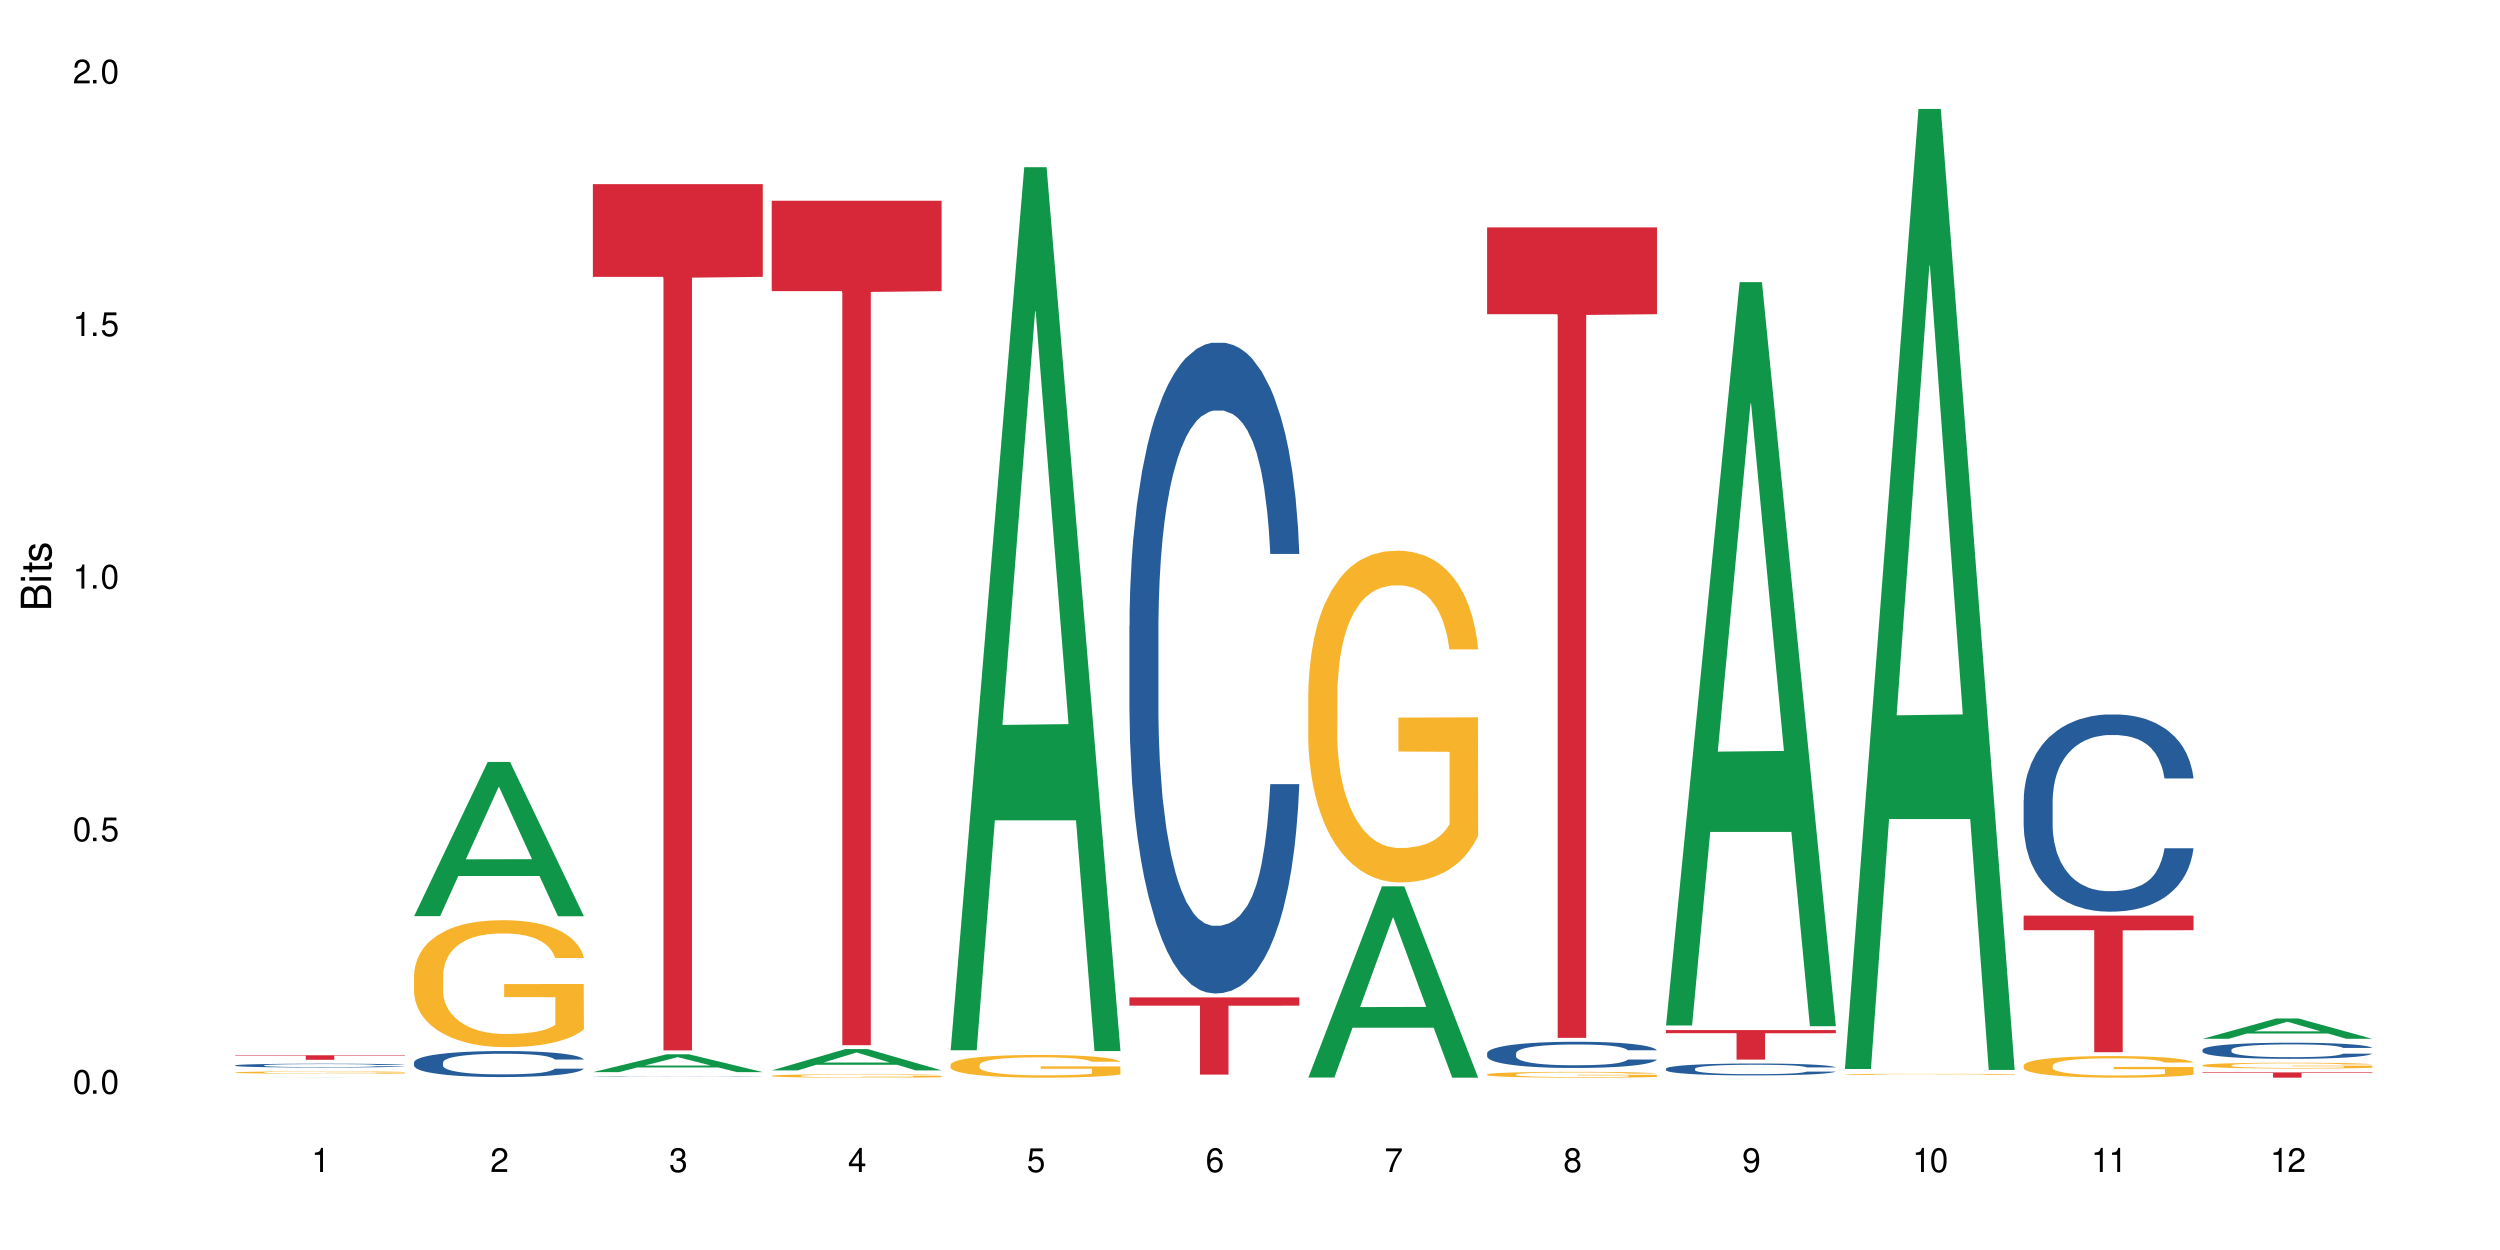 <?xml version="1.0" encoding="UTF-8"?>
<svg xmlns="http://www.w3.org/2000/svg" xmlns:xlink="http://www.w3.org/1999/xlink" width="720" height="360" viewBox="0 0 720 360">
<defs>
<g>
<g id="glyph-0-0">
</g>
<g id="glyph-0-1">
<path d="M 2.641 -6.938 C 2 -6.938 1.422 -6.656 1.078 -6.172 C 0.641 -5.562 0.406 -4.641 0.406 -3.359 C 0.406 -1.016 1.188 0.219 2.641 0.219 C 4.078 0.219 4.859 -1.016 4.859 -3.297 C 4.859 -4.641 4.656 -5.547 4.203 -6.172 C 3.844 -6.656 3.281 -6.938 2.641 -6.938 Z M 2.641 -6.188 C 3.547 -6.188 4 -5.25 4 -3.375 C 4 -1.406 3.562 -0.484 2.625 -0.484 C 1.734 -0.484 1.281 -1.438 1.281 -3.344 C 1.281 -5.25 1.734 -6.188 2.641 -6.188 Z M 2.641 -6.188 "/>
</g>
<g id="glyph-0-2">
<path d="M 1.828 -1 L 0.828 -1 L 0.828 0 L 1.828 0 Z M 1.828 -1 "/>
</g>
<g id="glyph-0-3">
<path d="M 4.562 -6.797 L 1.062 -6.797 L 0.547 -3.094 L 1.328 -3.094 C 1.719 -3.562 2.047 -3.734 2.578 -3.734 C 3.484 -3.734 4.062 -3.109 4.062 -2.094 C 4.062 -1.125 3.484 -0.531 2.578 -0.531 C 1.828 -0.531 1.375 -0.906 1.188 -1.672 L 0.328 -1.672 C 0.453 -1.109 0.547 -0.844 0.75 -0.594 C 1.125 -0.078 1.828 0.219 2.594 0.219 C 3.969 0.219 4.922 -0.781 4.922 -2.219 C 4.922 -3.562 4.031 -4.484 2.719 -4.484 C 2.25 -4.484 1.859 -4.359 1.469 -4.062 L 1.734 -5.969 L 4.562 -5.969 Z M 4.562 -6.797 "/>
</g>
<g id="glyph-0-4">
<path d="M 2.484 -4.938 L 2.484 0 L 3.328 0 L 3.328 -6.938 L 2.766 -6.938 C 2.469 -5.875 2.281 -5.734 0.984 -5.562 L 0.984 -4.938 Z M 2.484 -4.938 "/>
</g>
<g id="glyph-0-5">
<path d="M 4.859 -0.828 L 1.281 -0.828 C 1.359 -1.406 1.672 -1.781 2.5 -2.281 L 3.469 -2.828 C 4.406 -3.344 4.906 -4.062 4.906 -4.906 C 4.906 -5.484 4.672 -6.031 4.266 -6.406 C 3.859 -6.766 3.375 -6.938 2.719 -6.938 C 1.859 -6.938 1.219 -6.625 0.844 -6.031 C 0.609 -5.672 0.5 -5.234 0.484 -4.531 L 1.328 -4.531 C 1.359 -5.016 1.406 -5.281 1.531 -5.516 C 1.75 -5.938 2.188 -6.203 2.703 -6.203 C 3.469 -6.203 4.031 -5.641 4.031 -4.891 C 4.031 -4.344 3.719 -3.859 3.125 -3.516 L 2.234 -3 C 0.812 -2.172 0.406 -1.531 0.328 -0.016 L 4.859 -0.016 Z M 4.859 -0.828 "/>
</g>
<g id="glyph-0-6">
<path d="M 2.125 -3.188 L 2.578 -3.188 C 3.5 -3.188 3.984 -2.766 3.984 -1.922 C 3.984 -1.062 3.469 -0.531 2.594 -0.531 C 1.656 -0.531 1.203 -1 1.156 -2.016 L 0.312 -2.016 C 0.344 -1.453 0.438 -1.094 0.609 -0.781 C 0.953 -0.109 1.625 0.219 2.547 0.219 C 3.953 0.219 4.859 -0.625 4.859 -1.938 C 4.859 -2.828 4.516 -3.297 3.703 -3.594 C 4.344 -3.844 4.656 -4.328 4.656 -5.031 C 4.656 -6.219 3.875 -6.938 2.578 -6.938 C 1.203 -6.938 0.484 -6.172 0.453 -4.703 L 1.297 -4.703 C 1.312 -5.125 1.344 -5.359 1.453 -5.578 C 1.641 -5.969 2.062 -6.203 2.594 -6.203 C 3.344 -6.203 3.797 -5.75 3.797 -5 C 3.797 -4.516 3.609 -4.219 3.25 -4.047 C 3.016 -3.953 2.703 -3.922 2.125 -3.906 Z M 2.125 -3.188 "/>
</g>
<g id="glyph-0-7">
<path d="M 3.141 -1.672 L 3.141 0 L 3.984 0 L 3.984 -1.672 L 4.984 -1.672 L 4.984 -2.438 L 3.984 -2.438 L 3.984 -6.938 L 3.359 -6.938 L 0.266 -2.578 L 0.266 -1.672 Z M 3.141 -2.438 L 1 -2.438 L 3.141 -5.5 Z M 3.141 -2.438 "/>
</g>
<g id="glyph-0-8">
<path d="M 4.781 -5.125 C 4.609 -6.266 3.891 -6.938 2.844 -6.938 C 2.094 -6.938 1.422 -6.578 1.031 -5.953 C 0.594 -5.266 0.406 -4.422 0.406 -3.172 C 0.406 -2 0.578 -1.25 0.984 -0.641 C 1.359 -0.078 1.953 0.219 2.703 0.219 C 3.984 0.219 4.922 -0.75 4.922 -2.094 C 4.922 -3.375 4.062 -4.281 2.844 -4.281 C 2.172 -4.281 1.641 -4.031 1.281 -3.516 C 1.281 -5.234 1.828 -6.188 2.797 -6.188 C 3.391 -6.188 3.797 -5.797 3.938 -5.125 Z M 2.734 -3.531 C 3.547 -3.531 4.062 -2.953 4.062 -2.031 C 4.062 -1.156 3.484 -0.531 2.703 -0.531 C 1.922 -0.531 1.328 -1.188 1.328 -2.078 C 1.328 -2.938 1.906 -3.531 2.734 -3.531 Z M 2.734 -3.531 "/>
</g>
<g id="glyph-0-9">
<path d="M 4.984 -6.797 L 0.438 -6.797 L 0.438 -5.969 L 4.109 -5.969 C 2.5 -3.656 1.828 -2.234 1.328 0 L 2.219 0 C 2.594 -2.172 3.453 -4.047 4.984 -6.094 Z M 4.984 -6.797 "/>
</g>
<g id="glyph-0-10">
<path d="M 3.75 -3.656 C 4.469 -4.094 4.688 -4.438 4.688 -5.078 C 4.688 -6.172 3.844 -6.938 2.641 -6.938 C 1.438 -6.938 0.594 -6.172 0.594 -5.094 C 0.594 -4.438 0.812 -4.094 1.516 -3.656 C 0.734 -3.266 0.359 -2.703 0.359 -1.922 C 0.359 -0.656 1.281 0.219 2.641 0.219 C 3.984 0.219 4.922 -0.656 4.922 -1.922 C 4.922 -2.703 4.531 -3.266 3.75 -3.656 Z M 2.641 -6.188 C 3.359 -6.188 3.812 -5.75 3.812 -5.062 C 3.812 -4.406 3.344 -3.984 2.641 -3.984 C 1.922 -3.984 1.453 -4.406 1.453 -5.078 C 1.453 -5.75 1.922 -6.188 2.641 -6.188 Z M 2.641 -3.266 C 3.484 -3.266 4.062 -2.719 4.062 -1.906 C 4.062 -1.078 3.484 -0.531 2.625 -0.531 C 1.797 -0.531 1.219 -1.094 1.219 -1.906 C 1.219 -2.719 1.781 -3.266 2.641 -3.266 Z M 2.641 -3.266 "/>
</g>
<g id="glyph-0-11">
<path d="M 0.516 -1.578 C 0.672 -0.453 1.406 0.219 2.438 0.219 C 3.188 0.219 3.859 -0.141 4.266 -0.766 C 4.688 -1.453 4.891 -2.297 4.891 -3.547 C 4.891 -4.719 4.703 -5.453 4.312 -6.078 C 3.938 -6.641 3.344 -6.938 2.594 -6.938 C 1.297 -6.938 0.359 -5.969 0.359 -4.625 C 0.359 -3.344 1.234 -2.453 2.453 -2.453 C 3.094 -2.453 3.578 -2.672 4.016 -3.203 C 4 -1.484 3.469 -0.531 2.5 -0.531 C 1.906 -0.531 1.484 -0.906 1.359 -1.578 Z M 2.578 -6.203 C 3.375 -6.203 3.969 -5.531 3.969 -4.641 C 3.969 -3.797 3.391 -3.188 2.547 -3.188 C 1.734 -3.188 1.234 -3.766 1.234 -4.688 C 1.234 -5.562 1.797 -6.203 2.578 -6.203 Z M 2.578 -6.203 "/>
</g>
<g id="glyph-1-0">
</g>
<g id="glyph-1-1">
<path d="M 0 -0.953 L 0 -4.891 C 0 -5.719 -0.234 -6.344 -0.734 -6.797 C -1.188 -7.234 -1.812 -7.469 -2.5 -7.469 C -3.547 -7.469 -4.188 -7 -4.625 -5.875 C -4.984 -6.688 -5.625 -7.094 -6.531 -7.094 C -7.172 -7.094 -7.734 -6.859 -8.141 -6.391 C -8.562 -5.922 -8.75 -5.344 -8.75 -4.5 L -8.75 -0.953 Z M -4.984 -2.062 L -7.766 -2.062 L -7.766 -4.219 C -7.766 -4.844 -7.688 -5.203 -7.453 -5.5 C -7.219 -5.812 -6.859 -5.969 -6.375 -5.969 C -5.891 -5.969 -5.531 -5.812 -5.297 -5.5 C -5.062 -5.203 -4.984 -4.844 -4.984 -4.219 Z M -0.984 -2.062 L -4 -2.062 L -4 -4.781 C -4 -5.766 -3.438 -6.359 -2.484 -6.359 C -1.547 -6.359 -0.984 -5.766 -0.984 -4.781 Z M -0.984 -2.062 "/>
</g>
<g id="glyph-1-2">
<path d="M -6.281 -1.797 L -6.281 -0.797 L 0 -0.797 L 0 -1.797 Z M -8.75 -1.797 L -8.75 -0.797 L -7.484 -0.797 L -7.484 -1.797 Z M -8.75 -1.797 "/>
</g>
<g id="glyph-1-3">
<path d="M -6.281 -3.047 L -6.281 -2.016 L -8.016 -2.016 L -8.016 -1.016 L -6.281 -1.016 L -6.281 -0.172 L -5.469 -0.172 L -5.469 -1.016 L -0.719 -1.016 C -0.078 -1.016 0.281 -1.453 0.281 -2.234 C 0.281 -2.5 0.25 -2.719 0.188 -3.047 L -0.641 -3.047 C -0.609 -2.906 -0.594 -2.766 -0.594 -2.562 C -0.594 -2.141 -0.719 -2.016 -1.156 -2.016 L -5.469 -2.016 L -5.469 -3.047 Z M -6.281 -3.047 "/>
</g>
<g id="glyph-1-4">
<path d="M -4.531 -5.25 C -5.766 -5.25 -6.469 -4.422 -6.469 -2.969 C -6.469 -1.516 -5.719 -0.562 -4.547 -0.562 C -3.562 -0.562 -3.094 -1.062 -2.734 -2.562 L -2.516 -3.484 C -2.344 -4.188 -2.094 -4.469 -1.641 -4.469 C -1.047 -4.469 -0.641 -3.875 -0.641 -3 C -0.641 -2.453 -0.797 -2 -1.062 -1.75 C -1.25 -1.594 -1.422 -1.531 -1.875 -1.469 L -1.875 -0.406 C -0.422 -0.453 0.281 -1.266 0.281 -2.922 C 0.281 -4.5 -0.5 -5.516 -1.719 -5.516 C -2.656 -5.516 -3.172 -4.984 -3.469 -3.734 L -3.703 -2.766 C -3.891 -1.953 -4.156 -1.609 -4.594 -1.609 C -5.188 -1.609 -5.547 -2.125 -5.547 -2.938 C -5.547 -3.75 -5.203 -4.172 -4.531 -4.203 Z M -4.531 -5.25 "/>
</g>
</g>
</defs>
<rect x="-72" y="-36" width="864" height="432" fill="rgb(100%, 100%, 100%)" fill-opacity="1"/>
<path fill-rule="nonzero" fill="rgb(6.275%, 58.824%, 28.235%)" fill-opacity="1" d="M 67.73 310.375 L 67.785 310.375 L 88.957 310.355 L 95.387 310.355 L 116.664 310.375 L 109.188 310.375 L 103.855 310.371 L 80.488 310.371 L 75.258 310.375 L 67.73 310.375 L 82.734 310.367 L 101.711 310.367 L 92.25 310.359 L 92.039 310.359 L 82.684 310.367 L 82.734 310.367 Z M 67.73 310.375 "/>
<path fill-rule="nonzero" fill="rgb(14.51%, 36.078%, 60%)" fill-opacity="1" d="M 67.73 306.82 L 67.789 306.82 L 67.789 306.797 L 67.969 306.758 L 68.387 306.711 L 68.805 306.676 L 69.879 306.617 L 71.371 306.559 L 72.922 306.516 L 74.055 306.488 L 75.07 306.469 L 77.398 306.434 L 78.891 306.414 L 80.5 306.398 L 82.469 306.379 L 83.902 306.371 L 87.125 306.352 L 89.512 306.348 L 91.363 306.344 L 95.359 306.344 L 97.746 306.348 L 99.477 306.352 L 101.387 306.359 L 102.996 306.371 L 105.801 306.391 L 108.309 306.418 L 109.441 306.438 L 111.234 306.469 L 112.605 306.496 L 113.559 306.523 L 114.633 306.559 L 115.59 306.605 L 116.305 306.656 L 116.664 306.699 L 108.309 306.699 L 107.891 306.66 L 107.414 306.629 L 106.52 306.586 L 105.625 306.559 L 104.371 306.527 L 103.238 306.512 L 101.684 306.492 L 100.312 306.48 L 98.879 306.469 L 97.508 306.465 L 94.883 306.457 L 91.84 306.457 L 90.707 306.461 L 88.379 306.469 L 87.125 306.477 L 85.336 306.488 L 84.082 306.5 L 82.59 306.523 L 81.574 306.539 L 80.32 306.566 L 79.426 306.59 L 78.414 306.621 L 77.816 306.645 L 77.277 306.676 L 76.801 306.707 L 76.441 306.742 L 76.203 306.781 L 76.086 306.816 L 76.086 306.973 L 76.203 307.008 L 76.504 307.051 L 77.277 307.109 L 78.414 307.164 L 79.727 307.207 L 80.977 307.234 L 81.695 307.25 L 82.648 307.266 L 84.141 307.285 L 86.289 307.305 L 87.543 307.312 L 89.453 307.32 L 91.422 307.324 L 94.047 307.324 L 96.375 307.32 L 97.926 307.316 L 99.535 307.309 L 101.746 307.293 L 103.117 307.277 L 104.312 307.258 L 105.207 307.238 L 105.801 307.223 L 106.699 307.191 L 107.414 307.156 L 107.949 307.121 L 108.309 307.086 L 116.664 307.086 L 116.305 307.129 L 115.77 307.168 L 115.23 307.195 L 114.395 307.23 L 113.441 307.262 L 112.066 307.297 L 110.934 307.32 L 109.441 307.344 L 108.07 307.363 L 106.578 307.383 L 104.371 307.402 L 102.938 307.41 L 101.387 307.422 L 99.535 307.43 L 97.211 307.434 L 94.703 307.438 L 92.375 307.441 L 89.871 307.438 L 88.02 307.434 L 85.574 307.426 L 82.531 307.406 L 80.32 307.387 L 78.59 307.371 L 77.102 307.348 L 75.43 307.32 L 73.281 307.277 L 71.969 307.242 L 71.074 307.215 L 70.059 307.176 L 69.344 307.141 L 68.508 307.086 L 67.91 307.016 L 67.73 306.961 Z M 67.73 306.82 "/>
<path fill-rule="nonzero" fill="rgb(96.863%, 70.196%, 16.863%)" fill-opacity="1" d="M 67.73 308.852 L 67.789 308.852 L 67.789 308.836 L 68.031 308.809 L 68.625 308.77 L 69.402 308.738 L 70.238 308.715 L 70.773 308.703 L 71.668 308.684 L 72.445 308.672 L 74.414 308.641 L 76.922 308.617 L 78.293 308.605 L 79.844 308.594 L 82.051 308.582 L 83.066 308.578 L 86.172 308.57 L 89.691 308.562 L 97.805 308.562 L 101.148 308.57 L 103.059 308.578 L 104.551 308.582 L 106.102 308.59 L 108.012 308.602 L 109.801 308.617 L 111.234 308.633 L 112.664 308.652 L 113.859 308.672 L 114.871 308.691 L 115.77 308.719 L 116.305 308.742 L 116.664 308.762 L 108.367 308.762 L 107.891 308.742 L 107.355 308.723 L 106.461 308.703 L 105.562 308.688 L 104.668 308.676 L 102.996 308.66 L 101.566 308.652 L 99.777 308.641 L 98.047 308.637 L 96.074 308.633 L 91.719 308.633 L 88.855 308.637 L 87.184 308.641 L 85.992 308.645 L 84.32 308.656 L 83.305 308.664 L 82.707 308.668 L 80.918 308.688 L 79.727 308.703 L 79.07 308.715 L 78.234 308.734 L 77.637 308.75 L 76.98 308.777 L 76.621 308.793 L 76.145 308.836 L 76.086 308.945 L 76.266 308.969 L 76.621 308.996 L 77.102 309.02 L 77.816 309.043 L 78.531 309.059 L 79.785 309.082 L 80.859 309.102 L 81.695 309.109 L 83.305 309.125 L 83.961 309.133 L 85.512 309.145 L 87.125 309.152 L 89.094 309.16 L 90.586 309.164 L 92.973 309.168 L 96.016 309.168 L 99.598 309.164 L 101.863 309.156 L 103.414 309.152 L 104.43 309.148 L 105.684 309.141 L 106.578 309.137 L 107.414 309.129 L 108.43 309.117 L 108.43 308.969 L 93.688 308.969 L 93.688 308.902 L 116.602 308.898 L 116.664 309.141 L 115.41 309.16 L 113.859 309.176 L 112.367 309.188 L 110.816 309.195 L 108.605 309.207 L 106.816 309.215 L 104.07 309.227 L 101.566 309.23 L 98.941 309.234 L 96.613 309.234 L 93.867 309.238 L 91.422 309.234 L 88.797 309.23 L 86.707 309.227 L 82.887 309.211 L 80.5 309.199 L 78.949 309.188 L 77.34 309.176 L 75.727 309.16 L 74.297 309.145 L 73.34 309.133 L 72.387 309.117 L 71.371 309.098 L 70.418 309.078 L 69.699 309.059 L 69.043 309.035 L 68.566 309.016 L 68.09 308.988 L 67.852 308.965 L 67.73 308.945 Z M 67.73 308.852 "/>
<path fill-rule="nonzero" fill="rgb(83.922%, 15.686%, 22.353%)" fill-opacity="1" d="M 67.73 303.914 L 116.664 303.914 L 116.664 304.055 L 96.27 304.055 L 96.27 305.223 L 88.066 305.223 L 88.066 304.055 L 67.73 304.055 Z M 67.73 303.914 "/>
<path fill-rule="nonzero" fill="rgb(6.275%, 58.824%, 28.235%)" fill-opacity="1" d="M 119.238 263.848 L 119.289 263.809 L 140.465 219.43 L 146.895 219.43 L 168.172 263.891 L 160.695 263.891 L 155.363 252.285 L 131.996 252.285 L 126.766 263.848 L 119.238 263.848 L 134.242 247.484 L 153.219 247.441 L 143.758 226.691 L 143.652 226.652 L 143.547 226.777 L 134.191 247.441 L 134.242 247.484 Z M 119.238 263.848 "/>
<path fill-rule="nonzero" fill="rgb(14.51%, 36.078%, 60%)" fill-opacity="1" d="M 119.238 305.965 L 119.297 305.957 L 119.297 305.793 L 119.477 305.531 L 119.895 305.203 L 120.312 304.98 L 121.387 304.574 L 122.879 304.184 L 124.43 303.883 L 125.562 303.707 L 126.578 303.57 L 128.906 303.316 L 130.398 303.188 L 132.008 303.07 L 133.977 302.953 L 135.41 302.887 L 138.633 302.777 L 141.02 302.73 L 142.871 302.707 L 146.867 302.707 L 149.254 302.734 L 150.984 302.77 L 152.895 302.824 L 154.504 302.887 L 157.309 303.035 L 159.816 303.227 L 160.949 303.336 L 162.742 303.551 L 164.113 303.754 L 165.066 303.934 L 166.141 304.184 L 167.098 304.492 L 167.812 304.844 L 168.172 305.137 L 159.816 305.137 L 159.398 304.863 L 158.922 304.652 L 158.027 304.371 L 157.133 304.172 L 155.879 303.973 L 154.746 303.844 L 153.191 303.715 L 151.82 303.633 L 150.387 303.57 L 149.016 303.527 L 146.391 303.488 L 143.348 303.488 L 142.211 303.5 L 139.887 303.555 L 138.633 303.605 L 136.844 303.699 L 135.59 303.789 L 134.098 303.926 L 133.082 304.043 L 131.828 304.219 L 130.934 304.379 L 129.922 304.602 L 129.324 304.773 L 128.785 304.965 L 128.309 305.191 L 127.949 305.43 L 127.711 305.684 L 127.594 305.93 L 127.594 306.988 L 127.711 307.234 L 128.012 307.523 L 128.785 307.941 L 129.922 308.305 L 131.234 308.59 L 132.484 308.797 L 133.203 308.891 L 134.156 309 L 135.648 309.137 L 137.797 309.273 L 139.051 309.328 L 140.961 309.383 L 142.93 309.41 L 145.555 309.41 L 147.883 309.383 L 149.434 309.348 L 151.043 309.293 L 153.254 309.18 L 154.625 309.07 L 155.816 308.938 L 156.715 308.809 L 157.309 308.699 L 158.207 308.488 L 158.922 308.254 L 159.457 308.016 L 159.816 307.785 L 168.172 307.785 L 167.812 308.059 L 167.277 308.324 L 166.738 308.523 L 165.902 308.762 L 164.949 308.973 L 163.574 309.211 L 162.441 309.371 L 160.949 309.543 L 159.578 309.672 L 158.086 309.789 L 155.879 309.926 L 154.445 309.992 L 152.895 310.055 L 151.043 310.109 L 148.719 310.156 L 146.211 310.184 L 143.883 310.191 L 141.379 310.176 L 139.527 310.148 L 137.082 310.09 L 134.039 309.965 L 131.828 309.836 L 130.098 309.707 L 128.605 309.57 L 126.938 309.383 L 124.789 309.082 L 123.477 308.852 L 122.582 308.66 L 121.566 308.391 L 120.852 308.152 L 120.016 307.77 L 119.418 307.285 L 119.238 306.906 Z M 119.238 305.965 "/>
<path fill-rule="nonzero" fill="rgb(96.863%, 70.196%, 16.863%)" fill-opacity="1" d="M 119.238 280.676 L 119.297 280.645 L 119.297 279.977 L 119.535 278.473 L 120.133 276.402 L 120.91 274.699 L 121.746 273.363 L 122.281 272.66 L 123.176 271.66 L 123.953 270.922 L 125.922 269.422 L 128.43 268.016 L 129.801 267.418 L 131.352 266.848 L 133.559 266.215 L 134.574 265.98 L 137.676 265.445 L 141.199 265.113 L 145.078 265.012 L 146.867 265.043 L 149.312 265.18 L 152.656 265.547 L 154.566 265.879 L 156.059 266.215 L 157.609 266.648 L 159.52 267.316 L 161.309 268.117 L 162.742 268.918 L 164.172 269.922 L 165.367 270.992 L 166.379 272.16 L 167.277 273.562 L 167.812 274.73 L 168.172 275.902 L 159.875 275.902 L 159.398 274.73 L 158.863 273.828 L 157.965 272.727 L 157.07 271.926 L 156.176 271.289 L 154.504 270.422 L 153.074 269.887 L 151.281 269.422 L 149.551 269.121 L 147.582 268.918 L 146.391 268.852 L 143.227 268.852 L 140.363 269.086 L 138.691 269.355 L 137.5 269.621 L 135.828 270.121 L 134.812 270.523 L 134.215 270.789 L 132.426 271.824 L 131.234 272.762 L 130.578 273.395 L 129.742 274.398 L 129.145 275.301 L 128.488 276.637 L 128.129 277.637 L 127.652 279.91 L 127.594 285.922 L 127.773 287.191 L 128.129 288.559 L 128.605 289.762 L 129.324 291.031 L 130.039 292 L 131.293 293.305 L 132.367 294.172 L 133.203 294.738 L 134.812 295.641 L 135.469 295.941 L 137.02 296.543 L 138.633 297.012 L 140.602 297.414 L 142.094 297.613 L 144.48 297.781 L 147.523 297.781 L 151.105 297.578 L 153.371 297.312 L 154.922 297.043 L 155.938 296.812 L 157.191 296.445 L 158.086 296.109 L 158.922 295.742 L 159.938 295.176 L 159.938 287.191 L 145.195 287.156 L 145.195 283.418 L 168.109 283.383 L 168.172 296.445 L 166.918 297.344 L 165.367 298.215 L 163.875 298.883 L 162.324 299.449 L 160.113 300.086 L 158.324 300.484 L 155.578 300.953 L 153.074 301.254 L 150.449 301.453 L 148.121 301.555 L 145.375 301.586 L 142.93 301.52 L 140.305 301.32 L 138.215 301.055 L 136.305 300.719 L 134.395 300.285 L 132.008 299.582 L 130.457 299.016 L 128.848 298.312 L 127.234 297.48 L 125.801 296.578 L 124.848 295.875 L 123.895 295.074 L 122.879 294.07 L 121.926 292.938 L 121.207 291.902 L 120.551 290.73 L 120.074 289.629 L 119.598 288.125 L 119.359 286.922 L 119.238 285.887 Z M 119.238 280.676 "/>
<path fill-rule="nonzero" fill="rgb(6.275%, 58.824%, 28.235%)" fill-opacity="1" d="M 170.746 308.77 L 170.797 308.766 L 191.973 303.633 L 198.402 303.633 L 219.68 308.773 L 212.203 308.773 L 206.871 307.434 L 183.504 307.434 L 178.273 308.77 L 170.746 308.77 L 185.75 306.879 L 204.727 306.871 L 195.266 304.473 L 195.16 304.469 L 195.055 304.48 L 185.699 306.871 L 185.75 306.879 Z M 170.746 308.77 "/>
<path fill-rule="nonzero" fill="rgb(14.51%, 36.078%, 60%)" fill-opacity="1" d="M 170.746 309.953 L 170.805 309.953 L 170.805 309.949 L 170.984 309.945 L 171.82 309.938 L 172.895 309.93 L 174.387 309.922 L 175.938 309.918 L 177.07 309.914 L 178.086 309.91 L 180.414 309.906 L 181.906 309.902 L 183.516 309.902 L 185.484 309.898 L 190.141 309.898 L 192.527 309.895 L 200.762 309.895 L 202.492 309.898 L 206.012 309.898 L 208.816 309.902 L 211.324 309.906 L 212.457 309.906 L 214.25 309.91 L 215.621 309.914 L 216.574 309.918 L 217.648 309.922 L 218.605 309.926 L 219.32 309.934 L 219.68 309.938 L 211.324 309.938 L 210.906 309.934 L 210.43 309.93 L 208.641 309.922 L 207.387 309.918 L 206.25 309.914 L 204.699 309.914 L 203.328 309.91 L 190.141 309.91 L 188.352 309.914 L 187.098 309.914 L 185.605 309.918 L 184.59 309.918 L 183.336 309.922 L 182.441 309.926 L 181.426 309.93 L 180.832 309.934 L 180.293 309.934 L 179.816 309.941 L 179.457 309.945 L 179.219 309.949 L 179.102 309.953 L 179.102 309.973 L 179.219 309.977 L 179.52 309.98 L 180.293 309.988 L 181.426 309.996 L 182.742 310 L 183.992 310.004 L 184.711 310.004 L 185.664 310.008 L 187.156 310.008 L 189.305 310.012 L 192.469 310.012 L 194.438 310.016 L 197.062 310.016 L 199.391 310.012 L 204.762 310.012 L 206.133 310.008 L 207.324 310.004 L 208.223 310.004 L 208.816 310 L 209.711 309.996 L 210.43 309.992 L 210.965 309.988 L 211.324 309.984 L 219.68 309.984 L 219.32 309.988 L 218.785 309.996 L 218.246 310 L 217.41 310.004 L 216.457 310.008 L 215.082 310.012 L 213.949 310.012 L 212.457 310.016 L 211.086 310.02 L 209.594 310.02 L 207.387 310.023 L 205.953 310.023 L 204.402 310.027 L 188.59 310.027 L 185.547 310.023 L 183.336 310.023 L 181.605 310.02 L 180.113 310.016 L 178.445 310.012 L 176.297 310.008 L 174.984 310.004 L 174.086 310 L 173.074 309.996 L 172.355 309.992 L 171.523 309.984 L 170.926 309.977 L 170.746 309.969 Z M 170.746 309.953 "/>
<path fill-rule="nonzero" fill="rgb(83.922%, 15.686%, 22.353%)" fill-opacity="1" d="M 170.746 53.023 L 219.68 53.023 L 219.68 79.73 L 199.285 79.965 L 199.285 302.512 L 191.078 302.512 L 191.078 80.199 L 190.961 79.73 L 170.746 79.73 Z M 170.746 53.023 "/>
<path fill-rule="nonzero" fill="rgb(6.275%, 58.824%, 28.235%)" fill-opacity="1" d="M 222.254 308.266 L 222.305 308.262 L 243.48 302.133 L 249.91 302.133 L 271.188 308.273 L 263.711 308.273 L 258.379 306.672 L 235.008 306.672 L 229.781 308.266 L 222.254 308.266 L 237.258 306.008 L 256.234 306 L 246.773 303.137 L 246.668 303.129 L 246.562 303.148 L 237.207 306 L 237.258 306.008 Z M 222.254 308.266 "/>
<path fill-rule="nonzero" fill="rgb(96.863%, 70.196%, 16.863%)" fill-opacity="1" d="M 222.254 309.812 L 222.312 309.812 L 222.312 309.797 L 222.551 309.754 L 223.148 309.699 L 223.926 309.652 L 224.762 309.617 L 225.297 309.598 L 226.191 309.57 L 226.969 309.551 L 228.938 309.512 L 231.445 309.473 L 232.816 309.457 L 234.367 309.441 L 236.574 309.426 L 237.59 309.418 L 240.691 309.406 L 244.215 309.395 L 249.883 309.395 L 252.328 309.398 L 255.672 309.406 L 257.582 309.418 L 259.07 309.426 L 260.625 309.438 L 262.535 309.453 L 264.324 309.477 L 265.754 309.5 L 267.188 309.523 L 268.383 309.555 L 269.395 309.586 L 270.289 309.621 L 270.828 309.652 L 271.188 309.688 L 262.891 309.688 L 262.414 309.652 L 261.875 309.629 L 260.98 309.602 L 260.086 309.578 L 259.191 309.562 L 257.52 309.539 L 256.09 309.523 L 254.297 309.512 L 252.566 309.504 L 250.598 309.5 L 249.406 309.496 L 246.242 309.496 L 243.379 309.504 L 241.707 309.508 L 240.516 309.516 L 238.844 309.531 L 237.828 309.543 L 237.23 309.547 L 235.441 309.574 L 234.25 309.602 L 233.59 309.617 L 232.758 309.645 L 232.16 309.668 L 231.504 309.707 L 231.145 309.73 L 230.668 309.793 L 230.609 309.953 L 230.785 309.988 L 231.145 310.027 L 231.621 310.059 L 232.34 310.094 L 233.055 310.117 L 234.309 310.152 L 235.383 310.176 L 236.219 310.191 L 237.828 310.215 L 238.484 310.223 L 240.035 310.242 L 241.648 310.254 L 243.617 310.262 L 245.109 310.27 L 247.496 310.273 L 250.539 310.273 L 254.121 310.27 L 256.387 310.262 L 257.938 310.254 L 258.953 310.246 L 260.207 310.238 L 261.102 310.23 L 261.938 310.219 L 262.949 310.203 L 262.949 309.988 L 248.211 309.988 L 248.211 309.887 L 271.125 309.887 L 271.188 310.238 L 269.934 310.262 L 268.383 310.285 L 266.891 310.305 L 265.34 310.32 L 263.129 310.336 L 261.34 310.348 L 258.594 310.359 L 256.09 310.367 L 253.465 310.371 L 251.137 310.375 L 245.945 310.375 L 243.32 310.367 L 241.23 310.363 L 237.41 310.34 L 235.023 310.32 L 233.473 310.309 L 231.859 310.289 L 230.25 310.266 L 228.816 310.242 L 227.863 310.223 L 226.91 310.199 L 225.895 310.176 L 224.938 310.145 L 224.223 310.117 L 223.566 310.086 L 223.09 310.055 L 222.613 310.016 L 222.375 309.98 L 222.254 309.953 Z M 222.254 309.812 "/>
<path fill-rule="nonzero" fill="rgb(83.922%, 15.686%, 22.353%)" fill-opacity="1" d="M 222.254 57.812 L 271.188 57.812 L 271.188 83.848 L 250.793 84.074 L 250.793 301.012 L 242.586 301.012 L 242.586 84.305 L 242.469 83.848 L 222.254 83.848 Z M 222.254 57.812 "/>
<path fill-rule="nonzero" fill="rgb(6.275%, 58.824%, 28.235%)" fill-opacity="1" d="M 273.762 302.469 L 273.812 302.23 L 294.984 48.16 L 301.418 48.16 L 322.695 302.707 L 315.219 302.707 L 309.887 236.262 L 286.516 236.262 L 281.289 302.469 L 273.762 302.469 L 288.766 208.777 L 307.742 208.539 L 298.281 89.75 L 298.176 89.512 L 298.07 90.227 L 288.711 208.539 L 288.766 208.777 Z M 273.762 302.469 "/>
<path fill-rule="nonzero" fill="rgb(96.863%, 70.196%, 16.863%)" fill-opacity="1" d="M 273.762 306.633 L 273.82 306.625 L 273.82 306.508 L 274.059 306.238 L 274.656 305.867 L 275.434 305.562 L 276.27 305.324 L 276.805 305.199 L 277.699 305.02 L 278.477 304.887 L 280.445 304.617 L 282.949 304.367 L 284.324 304.258 L 285.875 304.156 L 288.082 304.043 L 289.098 304 L 292.199 303.906 L 295.723 303.848 L 299.602 303.828 L 301.391 303.836 L 303.836 303.859 L 307.18 303.926 L 309.09 303.984 L 310.578 304.043 L 312.133 304.121 L 314.039 304.242 L 315.832 304.383 L 317.262 304.527 L 318.695 304.707 L 319.891 304.898 L 320.902 305.109 L 321.797 305.359 L 322.336 305.57 L 322.695 305.777 L 314.398 305.777 L 313.922 305.57 L 313.383 305.406 L 312.488 305.211 L 311.594 305.066 L 310.699 304.953 L 309.027 304.797 L 307.598 304.703 L 305.805 304.617 L 304.074 304.562 L 302.105 304.527 L 300.914 304.516 L 297.75 304.516 L 294.887 304.559 L 293.215 304.605 L 292.02 304.652 L 290.352 304.742 L 289.336 304.816 L 288.738 304.863 L 286.949 305.047 L 285.754 305.215 L 285.098 305.328 L 284.266 305.508 L 283.668 305.672 L 283.012 305.91 L 282.652 306.09 L 282.176 306.496 L 282.117 307.57 L 282.293 307.797 L 282.652 308.043 L 283.129 308.258 L 283.848 308.488 L 284.562 308.66 L 285.816 308.895 L 286.891 309.047 L 287.727 309.148 L 289.336 309.312 L 289.992 309.367 L 291.543 309.473 L 293.156 309.559 L 295.125 309.629 L 296.617 309.664 L 299.004 309.695 L 302.047 309.695 L 305.625 309.66 L 307.895 309.609 L 309.445 309.562 L 310.461 309.52 L 311.715 309.453 L 312.609 309.395 L 313.445 309.328 L 314.457 309.227 L 314.457 307.797 L 299.719 307.793 L 299.719 307.125 L 322.633 307.117 L 322.695 309.453 L 321.441 309.617 L 319.891 309.773 L 318.398 309.891 L 316.844 309.992 L 314.637 310.105 L 312.848 310.18 L 310.102 310.262 L 307.598 310.316 L 304.969 310.352 L 302.645 310.371 L 299.898 310.375 L 297.453 310.363 L 294.824 310.328 L 292.738 310.281 L 290.828 310.219 L 288.918 310.145 L 286.531 310.016 L 284.98 309.914 L 283.367 309.789 L 281.758 309.641 L 280.324 309.48 L 279.371 309.352 L 278.414 309.211 L 277.402 309.031 L 276.445 308.828 L 275.73 308.641 L 275.074 308.434 L 274.598 308.234 L 274.121 307.965 L 273.879 307.75 L 273.762 307.566 Z M 273.762 306.633 "/>
<path fill-rule="nonzero" fill="rgb(14.51%, 36.078%, 60%)" fill-opacity="1" d="M 325.27 180.27 L 325.328 180.098 L 325.328 175.984 L 325.508 169.477 L 325.926 161.254 L 326.344 155.602 L 327.418 145.492 L 328.91 135.73 L 330.461 128.191 L 331.594 123.738 L 332.609 120.312 L 334.938 113.973 L 336.43 110.719 L 338.039 107.805 L 340.008 104.895 L 341.441 103.18 L 344.664 100.441 L 347.051 99.242 L 348.898 98.727 L 352.898 98.727 L 355.285 99.41 L 357.016 100.27 L 358.926 101.637 L 360.535 103.18 L 363.34 106.949 L 365.848 111.746 L 366.98 114.488 L 368.77 119.797 L 370.145 124.938 L 371.098 129.391 L 372.172 135.73 L 373.129 143.438 L 373.844 152.176 L 374.199 159.539 L 365.848 159.539 L 365.43 152.688 L 364.953 147.379 L 364.055 140.355 L 363.16 135.387 L 361.91 130.418 L 360.773 127.164 L 359.223 123.91 L 357.852 121.852 L 356.418 120.312 L 355.047 119.281 L 352.422 118.254 L 349.379 118.254 L 348.242 118.598 L 345.914 119.969 L 344.664 121.168 L 342.871 123.566 L 341.621 125.793 L 340.129 129.219 L 339.113 132.133 L 337.859 136.586 L 336.965 140.523 L 335.949 146.18 L 335.355 150.461 L 334.816 155.258 L 334.34 160.91 L 333.98 166.906 L 333.742 173.246 L 333.625 179.41 L 333.625 205.965 L 333.742 212.133 L 334.039 219.324 L 334.816 229.777 L 335.949 238.855 L 337.262 246.051 L 338.516 251.188 L 339.234 253.586 L 340.188 256.328 L 341.68 259.754 L 343.828 263.18 L 345.082 264.551 L 346.988 265.922 L 348.961 266.605 L 351.586 266.605 L 353.914 265.922 L 355.465 265.066 L 357.074 263.695 L 359.281 260.781 L 360.656 258.043 L 361.848 254.785 L 362.742 251.531 L 363.34 248.789 L 364.234 243.48 L 364.953 237.656 L 365.488 231.66 L 365.848 225.836 L 374.199 225.836 L 373.844 232.688 L 373.305 239.367 L 372.77 244.336 L 371.934 250.332 L 370.98 255.645 L 369.605 261.641 L 368.473 265.578 L 366.98 269.863 L 365.609 273.117 L 364.117 276.027 L 361.91 279.453 L 360.477 281.168 L 358.926 282.711 L 357.074 284.078 L 354.746 285.277 L 352.242 285.965 L 349.914 286.137 L 347.406 285.793 L 345.559 285.109 L 343.109 283.566 L 340.066 280.484 L 337.859 277.227 L 336.129 273.973 L 334.637 270.547 L 332.965 265.922 L 330.82 258.383 L 329.504 252.559 L 328.609 247.762 L 327.598 241.082 L 326.879 235.086 L 326.043 225.492 L 325.449 213.332 L 325.27 203.91 Z M 325.27 180.27 "/>
<path fill-rule="nonzero" fill="rgb(83.922%, 15.686%, 22.353%)" fill-opacity="1" d="M 325.27 287.258 L 374.199 287.258 L 374.199 289.637 L 353.809 289.656 L 353.809 309.484 L 345.602 309.484 L 345.602 289.676 L 345.484 289.637 L 325.27 289.637 Z M 325.27 287.258 "/>
<path fill-rule="nonzero" fill="rgb(6.275%, 58.824%, 28.235%)" fill-opacity="1" d="M 376.777 310.324 L 376.828 310.273 L 398 255.27 L 404.43 255.27 L 425.707 310.375 L 418.234 310.375 L 412.902 295.992 L 389.531 295.992 L 384.305 310.324 L 376.777 310.324 L 391.781 290.039 L 410.758 289.988 L 401.293 264.273 L 401.191 264.223 L 401.086 264.375 L 391.727 289.988 L 391.781 290.039 Z M 376.777 310.324 "/>
<path fill-rule="nonzero" fill="rgb(96.863%, 70.196%, 16.863%)" fill-opacity="1" d="M 376.777 199.508 L 376.836 199.422 L 376.836 197.676 L 377.074 193.75 L 377.672 188.336 L 378.449 183.887 L 379.281 180.395 L 379.82 178.562 L 380.715 175.941 L 381.492 174.023 L 383.461 170.094 L 385.965 166.43 L 387.34 164.855 L 388.891 163.375 L 391.098 161.715 L 392.113 161.105 L 395.215 159.707 L 398.734 158.836 L 402.613 158.574 L 404.406 158.66 L 406.852 159.008 L 410.195 159.969 L 412.102 160.844 L 413.594 161.715 L 415.148 162.848 L 417.055 164.594 L 418.848 166.691 L 420.277 168.785 L 421.711 171.402 L 422.902 174.195 L 423.918 177.25 L 424.812 180.918 L 425.352 183.973 L 425.707 187.027 L 417.414 187.027 L 416.938 183.973 L 416.398 181.617 L 415.504 178.734 L 414.609 176.641 L 413.715 174.98 L 412.043 172.711 L 410.609 171.316 L 408.82 170.094 L 407.09 169.309 L 405.121 168.785 L 403.93 168.609 L 400.766 168.609 L 397.902 169.223 L 396.23 169.918 L 395.035 170.617 L 393.367 171.926 L 392.352 172.977 L 391.754 173.672 L 389.965 176.379 L 388.77 178.824 L 388.113 180.48 L 387.277 183.102 L 386.684 185.457 L 386.027 188.949 L 385.668 191.566 L 385.191 197.5 L 385.129 213.215 L 385.309 216.531 L 385.668 220.109 L 386.145 223.25 L 386.859 226.566 L 387.578 229.098 L 388.832 232.504 L 389.906 234.773 L 390.738 236.258 L 392.352 238.613 L 393.008 239.398 L 394.559 240.969 L 396.172 242.191 L 398.141 243.238 L 399.633 243.762 L 402.02 244.199 L 405.062 244.199 L 408.641 243.676 L 410.91 242.977 L 412.461 242.277 L 413.477 241.668 L 414.73 240.707 L 415.625 239.836 L 416.461 238.875 L 417.473 237.391 L 417.473 216.531 L 402.734 216.441 L 402.734 206.668 L 425.648 206.578 L 425.707 240.707 L 424.457 243.062 L 422.902 245.332 L 421.414 247.078 L 419.859 248.562 L 417.652 250.223 L 415.863 251.27 L 413.117 252.492 L 410.609 253.277 L 407.984 253.801 L 405.66 254.062 L 402.914 254.148 L 400.469 253.977 L 397.84 253.453 L 395.754 252.754 L 393.844 251.879 L 391.934 250.746 L 389.547 248.914 L 387.996 247.43 L 386.383 245.594 L 384.773 243.414 L 383.34 241.059 L 382.387 239.223 L 381.43 237.129 L 380.418 234.512 L 379.461 231.543 L 378.746 228.836 L 378.09 225.781 L 377.613 222.902 L 377.133 218.973 L 376.895 215.832 L 376.777 213.125 Z M 376.777 199.508 "/>
<path fill-rule="nonzero" fill="rgb(14.51%, 36.078%, 60%)" fill-opacity="1" d="M 428.285 303.316 L 428.344 303.309 L 428.344 303.145 L 428.523 302.879 L 428.941 302.551 L 429.359 302.32 L 430.434 301.914 L 431.926 301.523 L 433.477 301.219 L 434.609 301.039 L 435.625 300.902 L 437.949 300.648 L 439.441 300.516 L 441.055 300.398 L 443.023 300.281 L 444.457 300.211 L 447.68 300.102 L 450.066 300.055 L 451.914 300.035 L 455.914 300.035 L 458.301 300.062 L 460.031 300.094 L 461.941 300.152 L 463.551 300.211 L 466.355 300.363 L 468.863 300.559 L 469.996 300.668 L 471.785 300.883 L 473.16 301.09 L 474.113 301.266 L 475.188 301.523 L 476.141 301.832 L 476.859 302.184 L 477.215 302.48 L 468.863 302.48 L 468.445 302.203 L 467.969 301.992 L 467.07 301.707 L 466.176 301.508 L 464.922 301.309 L 463.789 301.18 L 462.238 301.047 L 460.867 300.965 L 459.434 300.902 L 458.062 300.859 L 455.434 300.82 L 452.391 300.82 L 451.258 300.832 L 448.93 300.887 L 447.68 300.938 L 445.887 301.031 L 444.633 301.121 L 443.145 301.262 L 442.129 301.379 L 440.875 301.559 L 439.98 301.715 L 438.965 301.941 L 438.367 302.117 L 437.832 302.309 L 437.355 302.535 L 436.996 302.777 L 436.758 303.031 L 436.637 303.281 L 436.637 304.348 L 436.758 304.598 L 437.055 304.887 L 437.832 305.309 L 438.965 305.672 L 440.277 305.961 L 441.531 306.168 L 442.246 306.266 L 443.203 306.375 L 444.695 306.512 L 446.844 306.652 L 448.094 306.707 L 450.004 306.762 L 451.973 306.789 L 454.602 306.789 L 456.926 306.762 L 458.48 306.727 L 460.09 306.672 L 462.297 306.555 L 463.672 306.445 L 464.863 306.312 L 465.758 306.184 L 466.355 306.074 L 467.25 305.859 L 467.969 305.625 L 468.504 305.383 L 468.863 305.148 L 477.215 305.148 L 476.859 305.426 L 476.32 305.691 L 475.785 305.895 L 474.949 306.133 L 473.992 306.348 L 472.621 306.59 L 471.488 306.746 L 469.996 306.922 L 468.625 307.051 L 467.133 307.168 L 464.922 307.305 L 463.492 307.375 L 461.941 307.438 L 460.09 307.492 L 457.762 307.539 L 455.258 307.57 L 452.93 307.574 L 450.422 307.562 L 448.574 307.535 L 446.125 307.473 L 443.082 307.348 L 440.875 307.215 L 439.145 307.086 L 437.652 306.949 L 435.98 306.762 L 433.832 306.457 L 432.52 306.223 L 431.625 306.031 L 430.613 305.762 L 429.895 305.52 L 429.059 305.137 L 428.465 304.645 L 428.285 304.266 Z M 428.285 303.316 "/>
<path fill-rule="nonzero" fill="rgb(96.863%, 70.196%, 16.863%)" fill-opacity="1" d="M 428.285 309.414 L 428.344 309.414 L 428.344 309.383 L 428.582 309.312 L 429.18 309.219 L 429.953 309.141 L 430.789 309.078 L 431.328 309.047 L 432.223 309 L 433 308.969 L 434.969 308.898 L 437.473 308.832 L 438.848 308.805 L 440.398 308.781 L 442.605 308.75 L 443.621 308.742 L 446.723 308.715 L 450.242 308.699 L 454.121 308.695 L 455.914 308.699 L 458.359 308.703 L 461.703 308.719 L 463.609 308.734 L 465.102 308.75 L 466.652 308.77 L 468.562 308.801 L 470.355 308.84 L 471.785 308.875 L 473.219 308.922 L 474.41 308.969 L 475.426 309.023 L 476.32 309.09 L 476.859 309.141 L 477.215 309.195 L 468.922 309.195 L 468.445 309.141 L 467.906 309.102 L 467.012 309.051 L 466.117 309.012 L 465.223 308.984 L 463.551 308.945 L 462.117 308.918 L 460.328 308.898 L 458.598 308.883 L 456.629 308.875 L 455.434 308.871 L 452.273 308.871 L 449.41 308.883 L 447.738 308.895 L 446.543 308.906 L 444.875 308.93 L 443.859 308.949 L 443.262 308.961 L 441.473 309.008 L 440.277 309.051 L 439.621 309.082 L 438.785 309.125 L 438.191 309.168 L 437.535 309.23 L 437.176 309.277 L 436.699 309.379 L 436.637 309.656 L 436.816 309.715 L 437.176 309.777 L 437.652 309.832 L 438.367 309.891 L 439.086 309.934 L 440.34 309.996 L 441.414 310.035 L 442.246 310.062 L 443.859 310.102 L 444.516 310.117 L 446.066 310.145 L 447.68 310.164 L 449.648 310.184 L 451.141 310.191 L 453.527 310.199 L 456.57 310.199 L 460.148 310.191 L 462.418 310.18 L 463.969 310.168 L 464.984 310.156 L 466.238 310.141 L 467.133 310.125 L 467.969 310.105 L 468.98 310.082 L 468.98 309.715 L 454.242 309.715 L 454.242 309.543 L 477.156 309.539 L 477.215 310.141 L 475.965 310.18 L 474.41 310.223 L 472.918 310.25 L 471.367 310.277 L 469.16 310.309 L 467.371 310.324 L 464.625 310.348 L 462.117 310.359 L 459.492 310.371 L 457.164 310.375 L 454.422 310.375 L 451.973 310.371 L 449.348 310.363 L 447.262 310.352 L 445.352 310.336 L 443.441 310.316 L 441.055 310.285 L 439.504 310.258 L 437.891 310.227 L 436.281 310.188 L 434.848 310.145 L 433.895 310.113 L 432.938 310.078 L 431.926 310.031 L 430.969 309.977 L 430.254 309.93 L 429.598 309.879 L 429.121 309.828 L 428.641 309.758 L 428.402 309.703 L 428.285 309.656 Z M 428.285 309.414 "/>
<path fill-rule="nonzero" fill="rgb(83.922%, 15.686%, 22.353%)" fill-opacity="1" d="M 428.285 65.5 L 477.215 65.5 L 477.215 90.488 L 456.824 90.707 L 456.824 298.914 L 448.617 298.914 L 448.617 90.926 L 448.5 90.488 L 428.285 90.488 Z M 428.285 65.5 "/>
<path fill-rule="nonzero" fill="rgb(6.275%, 58.824%, 28.235%)" fill-opacity="1" d="M 479.793 295.34 L 479.844 295.137 L 501.016 81.25 L 507.445 81.25 L 528.723 295.539 L 521.25 295.539 L 515.914 239.605 L 492.547 239.605 L 487.32 295.34 L 479.793 295.34 L 494.797 216.465 L 513.773 216.266 L 504.309 116.262 L 504.207 116.062 L 504.102 116.664 L 494.742 216.266 L 494.797 216.465 Z M 479.793 295.34 "/>
<path fill-rule="nonzero" fill="rgb(14.51%, 36.078%, 60%)" fill-opacity="1" d="M 479.793 307.781 L 479.852 307.781 L 479.852 307.703 L 480.031 307.586 L 480.449 307.434 L 480.867 307.332 L 481.941 307.148 L 483.434 306.969 L 484.984 306.832 L 486.117 306.75 L 487.133 306.688 L 489.457 306.57 L 490.949 306.512 L 492.562 306.457 L 494.531 306.406 L 495.965 306.375 L 499.184 306.324 L 501.574 306.301 L 503.422 306.293 L 507.422 306.293 L 509.809 306.305 L 511.539 306.32 L 513.449 306.344 L 515.059 306.375 L 517.863 306.441 L 520.371 306.531 L 521.504 306.582 L 523.293 306.676 L 524.668 306.77 L 525.621 306.852 L 526.695 306.969 L 527.648 307.109 L 528.367 307.27 L 528.723 307.402 L 520.371 307.402 L 519.953 307.277 L 519.473 307.18 L 518.578 307.055 L 517.684 306.961 L 516.43 306.871 L 515.297 306.812 L 513.746 306.754 L 512.375 306.715 L 510.941 306.688 L 509.57 306.668 L 506.941 306.648 L 503.898 306.648 L 502.766 306.656 L 500.438 306.68 L 499.184 306.703 L 497.395 306.746 L 496.141 306.785 L 494.648 306.848 L 493.637 306.902 L 492.383 306.984 L 491.488 307.055 L 490.473 307.16 L 489.875 307.238 L 489.34 307.324 L 488.863 307.43 L 488.504 307.539 L 488.266 307.652 L 488.145 307.766 L 488.145 308.254 L 488.266 308.363 L 488.562 308.496 L 489.34 308.688 L 490.473 308.855 L 491.785 308.984 L 493.039 309.078 L 493.754 309.121 L 494.711 309.172 L 496.203 309.234 L 498.352 309.297 L 499.602 309.324 L 501.512 309.348 L 503.48 309.359 L 506.109 309.359 L 508.434 309.348 L 509.988 309.332 L 511.598 309.309 L 513.805 309.254 L 515.18 309.203 L 516.371 309.145 L 517.266 309.086 L 517.863 309.035 L 518.758 308.938 L 519.473 308.832 L 520.012 308.723 L 520.371 308.617 L 528.723 308.617 L 528.367 308.742 L 527.828 308.863 L 527.293 308.953 L 526.457 309.062 L 525.5 309.16 L 524.129 309.27 L 522.996 309.344 L 521.504 309.422 L 520.133 309.48 L 518.641 309.531 L 516.43 309.594 L 515 309.629 L 513.449 309.656 L 511.598 309.68 L 509.27 309.703 L 506.766 309.715 L 504.438 309.719 L 501.93 309.711 L 500.082 309.699 L 497.633 309.672 L 494.59 309.613 L 492.383 309.555 L 490.652 309.496 L 489.16 309.434 L 487.488 309.348 L 485.34 309.211 L 484.027 309.105 L 483.133 309.016 L 482.117 308.895 L 481.402 308.785 L 480.566 308.609 L 479.969 308.387 L 479.793 308.215 Z M 479.793 307.781 "/>
<path fill-rule="nonzero" fill="rgb(83.922%, 15.686%, 22.353%)" fill-opacity="1" d="M 479.793 296.66 L 528.723 296.66 L 528.723 297.57 L 508.332 297.582 L 508.332 305.172 L 500.125 305.172 L 500.125 297.59 L 500.008 297.57 L 479.793 297.57 Z M 479.793 296.66 "/>
<path fill-rule="nonzero" fill="rgb(6.275%, 58.824%, 28.235%)" fill-opacity="1" d="M 531.301 307.879 L 531.352 307.617 L 552.523 31.375 L 558.953 31.375 L 580.23 308.137 L 572.754 308.137 L 567.422 235.895 L 544.055 235.895 L 538.828 307.879 L 531.301 307.879 L 546.305 206.008 L 565.281 205.75 L 555.816 76.594 L 555.715 76.332 L 555.609 77.113 L 546.25 205.75 L 546.305 206.008 Z M 531.301 307.879 "/>
<path fill-rule="nonzero" fill="rgb(96.863%, 70.196%, 16.863%)" fill-opacity="1" d="M 531.301 309.406 L 531.359 309.406 L 531.359 309.398 L 531.598 309.387 L 532.195 309.367 L 532.969 309.352 L 533.805 309.336 L 534.344 309.332 L 535.238 309.32 L 536.012 309.312 L 537.984 309.301 L 540.488 309.285 L 541.863 309.281 L 543.414 309.277 L 545.621 309.27 L 546.637 309.27 L 549.738 309.262 L 553.258 309.258 L 558.93 309.258 L 561.375 309.262 L 564.715 309.262 L 566.625 309.266 L 568.117 309.27 L 569.668 309.273 L 571.578 309.281 L 573.367 309.289 L 576.234 309.305 L 577.426 309.316 L 578.441 309.324 L 579.336 309.34 L 579.875 309.352 L 580.23 309.363 L 571.938 309.363 L 571.461 309.352 L 570.922 309.34 L 568.238 309.316 L 566.566 309.309 L 565.133 309.305 L 563.344 309.301 L 561.613 309.297 L 559.645 309.297 L 558.449 309.293 L 555.289 309.293 L 552.422 309.297 L 550.754 309.301 L 549.559 309.301 L 547.887 309.309 L 546.875 309.309 L 546.277 309.312 L 544.488 309.324 L 543.293 309.332 L 542.637 309.336 L 541.801 309.348 L 541.203 309.355 L 540.547 309.367 L 540.191 309.379 L 539.715 309.398 L 539.652 309.457 L 539.832 309.469 L 540.191 309.48 L 540.668 309.492 L 541.383 309.504 L 542.102 309.512 L 543.352 309.527 L 544.426 309.535 L 545.262 309.539 L 546.875 309.547 L 547.531 309.551 L 549.082 309.555 L 550.691 309.562 L 552.664 309.566 L 563.164 309.566 L 565.434 309.562 L 566.984 309.562 L 568 309.559 L 569.25 309.555 L 570.148 309.551 L 570.98 309.551 L 571.996 309.543 L 571.996 309.469 L 557.258 309.469 L 557.258 309.434 L 580.172 309.434 L 580.23 309.555 L 578.977 309.562 L 577.426 309.57 L 575.934 309.578 L 574.383 309.582 L 572.176 309.59 L 570.387 309.594 L 567.641 309.598 L 565.133 309.602 L 562.508 309.602 L 560.18 309.605 L 554.988 309.605 L 552.363 309.602 L 550.277 309.598 L 548.367 309.598 L 546.457 309.594 L 544.07 309.586 L 542.52 309.578 L 540.906 309.574 L 539.297 309.566 L 537.863 309.559 L 536.91 309.551 L 535.953 309.543 L 534.938 309.531 L 533.984 309.523 L 533.27 309.512 L 532.613 309.5 L 532.133 309.492 L 531.656 309.477 L 531.418 309.465 L 531.301 309.457 Z M 531.301 309.406 "/>
<path fill-rule="nonzero" fill="rgb(14.51%, 36.078%, 60%)" fill-opacity="1" d="M 582.809 230.488 L 582.867 230.438 L 582.867 229.191 L 583.047 227.219 L 583.465 224.727 L 583.883 223.012 L 584.957 219.949 L 586.445 216.988 L 588 214.707 L 589.133 213.355 L 590.148 212.316 L 592.473 210.398 L 593.965 209.41 L 595.578 208.527 L 597.547 207.645 L 598.977 207.125 L 602.199 206.297 L 604.586 205.934 L 606.438 205.777 L 610.438 205.777 L 612.824 205.984 L 614.555 206.246 L 616.461 206.66 L 618.074 207.125 L 620.879 208.27 L 623.383 209.723 L 624.52 210.555 L 626.309 212.164 L 627.68 213.719 L 628.637 215.07 L 629.711 216.988 L 630.664 219.328 L 631.383 221.973 L 631.738 224.207 L 623.383 224.207 L 622.969 222.129 L 622.488 220.52 L 621.594 218.391 L 620.699 216.887 L 619.445 215.383 L 618.312 214.395 L 616.762 213.406 L 615.387 212.785 L 613.957 212.316 L 612.582 212.008 L 609.957 211.695 L 606.914 211.695 L 605.781 211.801 L 603.453 212.215 L 602.199 212.578 L 600.41 213.305 L 599.156 213.98 L 597.664 215.016 L 596.652 215.898 L 595.398 217.25 L 594.504 218.445 L 593.488 220.156 L 592.891 221.453 L 592.355 222.91 L 591.879 224.621 L 591.52 226.438 L 591.281 228.359 L 591.16 230.227 L 591.16 238.273 L 591.281 240.145 L 591.578 242.324 L 592.355 245.492 L 593.488 248.242 L 594.801 250.422 L 596.055 251.98 L 596.77 252.707 L 597.727 253.535 L 599.219 254.574 L 601.367 255.613 L 602.617 256.027 L 604.527 256.445 L 606.496 256.652 L 609.121 256.652 L 611.449 256.445 L 613 256.184 L 614.613 255.77 L 616.82 254.887 L 618.191 254.055 L 619.387 253.07 L 620.281 252.082 L 620.879 251.254 L 621.773 249.645 L 622.488 247.879 L 623.027 246.062 L 623.383 244.297 L 631.738 244.297 L 631.383 246.371 L 630.844 248.398 L 630.309 249.902 L 629.473 251.719 L 628.516 253.328 L 627.145 255.145 L 626.012 256.34 L 624.52 257.637 L 623.145 258.625 L 621.652 259.508 L 619.445 260.547 L 618.016 261.062 L 616.461 261.531 L 614.613 261.945 L 612.285 262.309 L 609.777 262.52 L 607.453 262.57 L 604.945 262.465 L 603.098 262.258 L 600.648 261.793 L 597.605 260.855 L 595.398 259.871 L 593.668 258.883 L 592.176 257.848 L 590.504 256.445 L 588.355 254.16 L 587.043 252.395 L 586.148 250.941 L 585.133 248.918 L 584.418 247.102 L 583.582 244.191 L 582.984 240.508 L 582.809 237.652 Z M 582.809 230.488 "/>
<path fill-rule="nonzero" fill="rgb(96.863%, 70.196%, 16.863%)" fill-opacity="1" d="M 582.809 306.816 L 582.867 306.809 L 582.867 306.695 L 583.105 306.441 L 583.703 306.086 L 584.477 305.797 L 585.312 305.57 L 585.852 305.449 L 586.746 305.281 L 587.52 305.156 L 589.492 304.898 L 591.996 304.66 L 593.367 304.559 L 594.922 304.461 L 597.129 304.352 L 598.145 304.312 L 601.246 304.223 L 604.766 304.164 L 608.645 304.148 L 610.438 304.152 L 612.883 304.176 L 616.223 304.238 L 618.133 304.297 L 619.625 304.352 L 621.176 304.426 L 623.086 304.539 L 624.875 304.676 L 626.309 304.812 L 627.742 304.984 L 628.934 305.164 L 629.949 305.363 L 630.844 305.605 L 631.383 305.805 L 631.738 306.004 L 623.445 306.004 L 622.969 305.805 L 622.43 305.648 L 621.535 305.461 L 620.641 305.324 L 619.746 305.219 L 618.074 305.07 L 616.641 304.977 L 614.852 304.898 L 613.121 304.848 L 611.152 304.812 L 609.957 304.801 L 606.797 304.801 L 603.93 304.84 L 602.262 304.887 L 601.066 304.934 L 599.395 305.02 L 598.383 305.086 L 597.785 305.133 L 595.996 305.309 L 594.801 305.469 L 594.145 305.574 L 593.309 305.746 L 592.711 305.898 L 592.055 306.129 L 591.699 306.297 L 591.223 306.684 L 591.16 307.707 L 591.34 307.926 L 591.699 308.156 L 592.176 308.363 L 592.891 308.578 L 593.609 308.742 L 594.859 308.965 L 595.934 309.113 L 596.77 309.211 L 598.383 309.363 L 599.039 309.414 L 600.59 309.516 L 602.199 309.598 L 604.168 309.664 L 605.66 309.699 L 608.047 309.727 L 611.094 309.727 L 614.672 309.691 L 616.941 309.648 L 618.492 309.602 L 619.508 309.562 L 620.758 309.5 L 621.652 309.441 L 622.488 309.379 L 623.504 309.285 L 623.504 307.926 L 608.766 307.918 L 608.766 307.281 L 631.68 307.277 L 631.738 309.5 L 630.484 309.652 L 628.934 309.801 L 627.441 309.914 L 625.891 310.012 L 623.684 310.121 L 621.895 310.188 L 619.148 310.27 L 616.641 310.32 L 614.016 310.352 L 611.688 310.371 L 608.945 310.375 L 606.496 310.363 L 603.871 310.332 L 601.781 310.285 L 599.875 310.227 L 597.965 310.152 L 595.578 310.035 L 594.027 309.938 L 592.414 309.82 L 590.805 309.676 L 589.371 309.523 L 588.418 309.402 L 587.461 309.266 L 586.445 309.098 L 585.492 308.902 L 584.777 308.727 L 584.121 308.527 L 583.641 308.34 L 583.164 308.082 L 582.926 307.879 L 582.809 307.703 Z M 582.809 306.816 "/>
<path fill-rule="nonzero" fill="rgb(83.922%, 15.686%, 22.353%)" fill-opacity="1" d="M 582.809 263.691 L 631.738 263.691 L 631.738 267.902 L 611.344 267.938 L 611.344 303.027 L 603.141 303.027 L 603.141 267.977 L 603.023 267.902 L 582.809 267.902 Z M 582.809 263.691 "/>
<path fill-rule="nonzero" fill="rgb(6.275%, 58.824%, 28.235%)" fill-opacity="1" d="M 634.312 299.18 L 634.367 299.172 L 655.539 293.324 L 661.969 293.324 L 683.246 299.184 L 675.77 299.184 L 670.438 297.652 L 647.07 297.652 L 641.844 299.18 L 634.312 299.18 L 649.316 297.02 L 668.297 297.016 L 658.832 294.281 L 658.727 294.273 L 658.625 294.293 L 649.266 297.016 L 649.316 297.02 Z M 634.312 299.18 "/>
<path fill-rule="nonzero" fill="rgb(14.51%, 36.078%, 60%)" fill-opacity="1" d="M 634.312 302.324 L 634.375 302.32 L 634.375 302.219 L 634.555 302.055 L 634.973 301.852 L 635.387 301.711 L 636.461 301.461 L 637.953 301.219 L 639.508 301.035 L 640.641 300.922 L 641.652 300.84 L 643.98 300.684 L 645.473 300.602 L 647.086 300.527 L 649.055 300.457 L 650.484 300.414 L 653.707 300.348 L 656.094 300.316 L 657.945 300.305 L 661.941 300.305 L 664.332 300.32 L 666.062 300.344 L 667.969 300.375 L 669.582 300.414 L 672.387 300.508 L 674.891 300.625 L 676.027 300.695 L 677.816 300.824 L 679.188 300.953 L 680.145 301.062 L 681.219 301.219 L 682.172 301.41 L 682.887 301.629 L 683.246 301.809 L 674.891 301.809 L 674.477 301.641 L 673.996 301.508 L 673.102 301.336 L 672.207 301.211 L 670.953 301.09 L 669.82 301.008 L 668.27 300.926 L 666.895 300.875 L 665.465 300.84 L 664.09 300.812 L 661.465 300.789 L 658.422 300.789 L 657.289 300.797 L 654.961 300.832 L 653.707 300.859 L 651.918 300.918 L 650.664 300.973 L 649.172 301.059 L 648.16 301.133 L 646.906 301.242 L 646.012 301.34 L 644.996 301.48 L 644.398 301.586 L 643.863 301.703 L 643.387 301.844 L 643.027 301.992 L 642.789 302.148 L 642.668 302.301 L 642.668 302.961 L 642.789 303.113 L 643.086 303.289 L 643.863 303.547 L 644.996 303.773 L 646.309 303.953 L 647.562 304.078 L 648.277 304.137 L 649.234 304.207 L 650.727 304.289 L 652.871 304.375 L 654.125 304.41 L 656.035 304.445 L 658.004 304.461 L 660.629 304.461 L 662.957 304.445 L 664.508 304.422 L 666.121 304.387 L 668.328 304.316 L 669.699 304.25 L 670.895 304.168 L 671.789 304.086 L 672.387 304.02 L 673.281 303.887 L 673.996 303.742 L 674.535 303.594 L 674.891 303.449 L 683.246 303.449 L 682.887 303.621 L 682.352 303.785 L 681.816 303.91 L 680.98 304.059 L 680.023 304.188 L 678.652 304.336 L 677.52 304.434 L 676.027 304.539 L 674.652 304.621 L 673.16 304.695 L 670.953 304.777 L 669.523 304.82 L 667.969 304.859 L 666.121 304.895 L 663.793 304.922 L 661.285 304.941 L 658.961 304.945 L 656.453 304.934 L 654.602 304.918 L 652.156 304.879 L 649.113 304.805 L 646.906 304.723 L 645.176 304.645 L 643.684 304.559 L 642.012 304.445 L 639.863 304.258 L 638.551 304.113 L 637.656 303.992 L 636.641 303.828 L 635.926 303.68 L 635.09 303.441 L 634.492 303.141 L 634.312 302.91 Z M 634.312 302.324 "/>
<path fill-rule="nonzero" fill="rgb(96.863%, 70.196%, 16.863%)" fill-opacity="1" d="M 634.312 306.781 L 634.375 306.781 L 634.375 306.75 L 634.613 306.68 L 635.211 306.586 L 635.984 306.508 L 636.82 306.445 L 637.359 306.414 L 638.254 306.367 L 639.027 306.336 L 640.996 306.266 L 643.504 306.203 L 644.875 306.176 L 646.43 306.148 L 648.637 306.121 L 649.652 306.109 L 652.754 306.086 L 656.273 306.07 L 660.152 306.062 L 661.941 306.066 L 664.391 306.07 L 667.73 306.09 L 669.641 306.105 L 671.133 306.121 L 672.684 306.141 L 674.594 306.172 L 676.383 306.207 L 677.816 306.242 L 679.25 306.289 L 680.441 306.34 L 681.457 306.391 L 682.352 306.457 L 682.887 306.512 L 683.246 306.562 L 674.953 306.562 L 674.477 306.512 L 673.938 306.469 L 673.043 306.418 L 672.148 306.383 L 671.254 306.352 L 669.582 306.312 L 668.148 306.289 L 666.359 306.266 L 664.629 306.254 L 662.66 306.242 L 658.305 306.242 L 655.438 306.25 L 653.77 306.262 L 652.574 306.277 L 650.902 306.297 L 649.891 306.316 L 649.293 306.328 L 647.504 306.375 L 646.309 306.418 L 645.652 306.449 L 644.816 306.496 L 644.219 306.535 L 643.562 306.598 L 643.207 306.645 L 642.727 306.746 L 642.668 307.023 L 642.848 307.082 L 643.207 307.145 L 643.684 307.199 L 644.398 307.258 L 645.117 307.301 L 646.367 307.359 L 647.441 307.402 L 648.277 307.426 L 649.891 307.469 L 650.547 307.48 L 652.098 307.508 L 653.707 307.531 L 655.676 307.551 L 657.168 307.559 L 659.555 307.566 L 662.602 307.566 L 666.18 307.559 L 668.449 307.543 L 670 307.531 L 671.012 307.523 L 672.266 307.504 L 673.16 307.488 L 673.996 307.473 L 675.012 307.445 L 675.012 307.082 L 660.273 307.078 L 660.273 306.906 L 683.188 306.906 L 683.246 307.504 L 681.992 307.547 L 680.441 307.586 L 678.949 307.617 L 677.398 307.645 L 675.191 307.672 L 673.402 307.691 L 670.656 307.711 L 668.148 307.727 L 665.523 307.734 L 663.195 307.738 L 660.453 307.742 L 658.004 307.738 L 655.379 307.727 L 653.289 307.715 L 651.383 307.699 L 649.473 307.68 L 647.086 307.648 L 645.531 307.621 L 643.922 307.59 L 642.312 307.551 L 640.879 307.512 L 639.922 307.48 L 638.969 307.441 L 637.953 307.395 L 637 307.344 L 636.285 307.297 L 635.629 307.242 L 635.148 307.191 L 634.672 307.125 L 634.434 307.07 L 634.312 307.02 Z M 634.312 306.781 "/>
<path fill-rule="nonzero" fill="rgb(83.922%, 15.686%, 22.353%)" fill-opacity="1" d="M 634.312 308.859 L 683.246 308.859 L 683.246 309.023 L 662.852 309.023 L 662.852 310.375 L 654.648 310.375 L 654.648 309.027 L 654.531 309.023 L 634.312 309.023 Z M 634.312 308.859 "/>
<g fill="rgb(0%, 0%, 0%)" fill-opacity="1">
<use xlink:href="#glyph-0-1" x="20.965" y="314.993"/>
<use xlink:href="#glyph-0-2" x="25.965" y="314.993"/>
<use xlink:href="#glyph-0-1" x="28.965" y="314.993"/>
</g>
<g fill="rgb(0%, 0%, 0%)" fill-opacity="1">
<use xlink:href="#glyph-0-1" x="20.965" y="242.251"/>
<use xlink:href="#glyph-0-2" x="25.965" y="242.251"/>
<use xlink:href="#glyph-0-3" x="28.965" y="242.251"/>
</g>
<g fill="rgb(0%, 0%, 0%)" fill-opacity="1">
<use xlink:href="#glyph-0-4" x="20.965" y="169.509"/>
<use xlink:href="#glyph-0-2" x="25.965" y="169.509"/>
<use xlink:href="#glyph-0-1" x="28.965" y="169.509"/>
</g>
<g fill="rgb(0%, 0%, 0%)" fill-opacity="1">
<use xlink:href="#glyph-0-4" x="20.965" y="96.767"/>
<use xlink:href="#glyph-0-2" x="25.965" y="96.767"/>
<use xlink:href="#glyph-0-3" x="28.965" y="96.767"/>
</g>
<g fill="rgb(0%, 0%, 0%)" fill-opacity="1">
<use xlink:href="#glyph-0-5" x="20.965" y="24.024"/>
<use xlink:href="#glyph-0-2" x="25.965" y="24.024"/>
<use xlink:href="#glyph-0-1" x="28.965" y="24.024"/>
</g>
<g fill="rgb(0%, 0%, 0%)" fill-opacity="1">
<use xlink:href="#glyph-0-4" x="89.695" y="337.532"/>
</g>
<g fill="rgb(0%, 0%, 0%)" fill-opacity="1">
<use xlink:href="#glyph-0-5" x="141.203" y="337.532"/>
</g>
<g fill="rgb(0%, 0%, 0%)" fill-opacity="1">
<use xlink:href="#glyph-0-6" x="192.711" y="337.532"/>
</g>
<g fill="rgb(0%, 0%, 0%)" fill-opacity="1">
<use xlink:href="#glyph-0-7" x="244.219" y="337.532"/>
</g>
<g fill="rgb(0%, 0%, 0%)" fill-opacity="1">
<use xlink:href="#glyph-0-3" x="295.727" y="337.532"/>
</g>
<g fill="rgb(0%, 0%, 0%)" fill-opacity="1">
<use xlink:href="#glyph-0-8" x="347.234" y="337.532"/>
</g>
<g fill="rgb(0%, 0%, 0%)" fill-opacity="1">
<use xlink:href="#glyph-0-9" x="398.742" y="337.532"/>
</g>
<g fill="rgb(0%, 0%, 0%)" fill-opacity="1">
<use xlink:href="#glyph-0-10" x="450.25" y="337.532"/>
</g>
<g fill="rgb(0%, 0%, 0%)" fill-opacity="1">
<use xlink:href="#glyph-0-11" x="501.758" y="337.532"/>
</g>
<g fill="rgb(0%, 0%, 0%)" fill-opacity="1">
<use xlink:href="#glyph-0-4" x="550.766" y="337.532"/>
<use xlink:href="#glyph-0-1" x="555.766" y="337.532"/>
</g>
<g fill="rgb(0%, 0%, 0%)" fill-opacity="1">
<use xlink:href="#glyph-0-4" x="602.273" y="337.532"/>
<use xlink:href="#glyph-0-4" x="607.273" y="337.532"/>
</g>
<g fill="rgb(0%, 0%, 0%)" fill-opacity="1">
<use xlink:href="#glyph-0-4" x="653.781" y="337.532"/>
<use xlink:href="#glyph-0-5" x="658.781" y="337.532"/>
</g>
<g fill="rgb(0%, 0%, 0%)" fill-opacity="1">
<use xlink:href="#glyph-1-1" x="14.725" y="176.012"/>
<use xlink:href="#glyph-1-2" x="14.725" y="168.012"/>
<use xlink:href="#glyph-1-3" x="14.725" y="165.012"/>
<use xlink:href="#glyph-1-4" x="14.725" y="162.012"/>
</g>
</svg>

